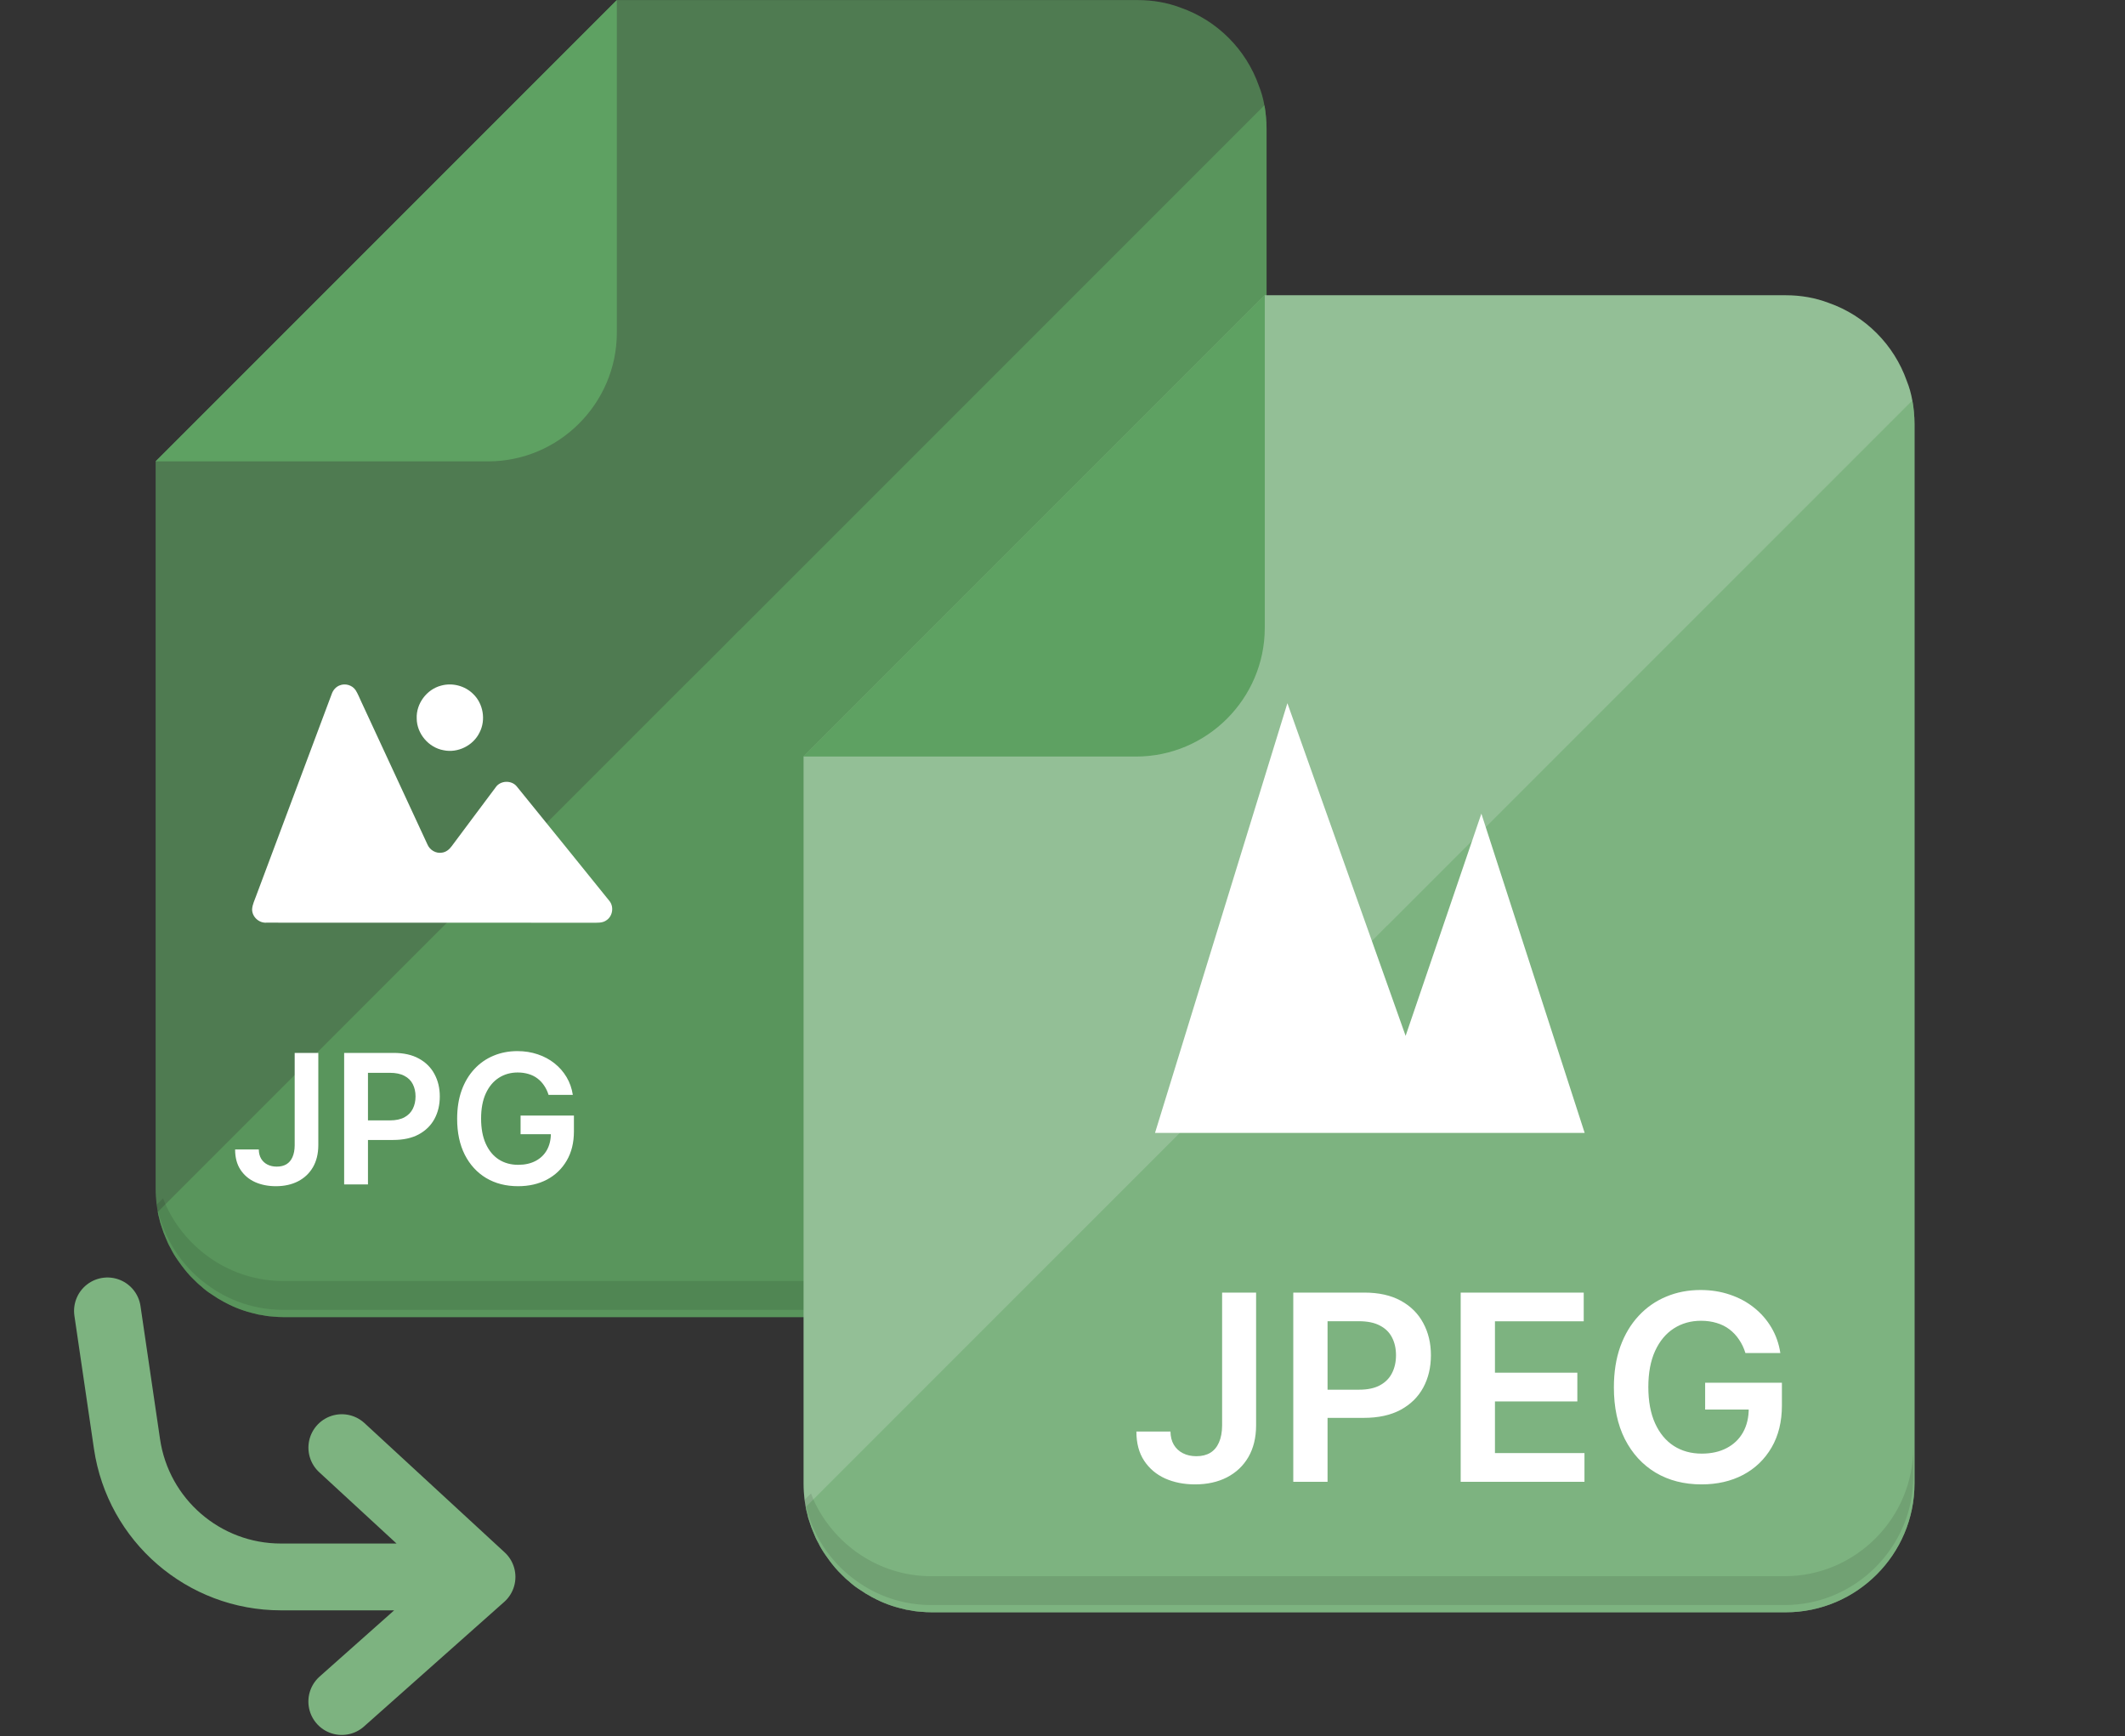 <svg width="295" height="241" viewBox="0 0 295 241" fill="none" xmlns="http://www.w3.org/2000/svg">
<rect x="0" y="0" width="295" height="241" fill="#333333" stroke="none"/>
<path opacity="0.65" d="M175.826 17.857V164.94C175.826 174.776 167.788 182.814 157.952 182.814H39.452C38.907 182.814 38.362 182.787 37.844 182.732C37.299 182.705 36.782 182.623 36.264 182.515C35.992 182.487 35.719 182.433 35.474 182.351C33.975 182.024 32.531 181.479 31.223 180.771C31.196 180.771 31.196 180.744 31.196 180.744C31.114 180.716 31.032 180.689 30.978 180.635C30.46 180.362 29.969 180.062 29.506 179.735C28.934 179.381 28.389 178.972 27.899 178.509C27.545 178.236 27.218 177.91 26.891 177.582C26.264 176.983 25.692 176.302 25.174 175.593C25.011 175.375 24.847 175.13 24.683 174.912C24.302 174.367 23.948 173.795 23.675 173.223C23.403 172.759 23.185 172.269 22.994 171.779C22.776 171.288 22.585 170.77 22.422 170.226C22.286 169.871 22.204 169.544 22.122 169.163C22.041 168.863 21.959 168.536 21.904 168.209C21.849 167.936 21.822 167.637 21.768 167.364C21.768 167.31 21.741 167.255 21.741 167.201C21.659 166.465 21.605 165.702 21.605 164.94V64.042L85.636 0.009H157.952C160.05 0.009 162.066 0.363 163.919 1.072C168.987 2.843 172.993 6.876 174.764 11.916C175.118 12.789 175.363 13.688 175.527 14.614C175.636 15.132 175.69 15.677 175.745 16.195C175.799 16.739 175.826 17.312 175.826 17.857Z" fill="#5EA162"/>
<path d="M67.764 64.038C77.591 64.038 85.632 55.997 85.632 46.17V0L21.594 64.038H67.764Z" fill="#5EA162"/>
<path opacity="0.69" d="M175.829 17.859V164.942C175.829 174.778 167.791 182.816 157.954 182.816H39.454C38.91 182.816 38.364 182.789 37.847 182.734C37.302 182.707 36.784 182.626 36.267 182.517C35.994 182.489 35.722 182.435 35.476 182.353C33.978 182.026 32.534 181.481 31.226 180.773C31.198 180.773 31.198 180.746 31.198 180.746C31.117 180.718 31.035 180.691 30.98 180.637C30.462 180.364 29.972 180.064 29.509 179.737C28.937 179.383 28.392 178.974 27.901 178.511C27.547 178.238 27.22 177.912 26.893 177.585C26.267 176.985 25.694 176.304 25.177 175.595C25.013 175.378 24.849 175.132 24.686 174.914C24.305 174.369 23.95 173.797 23.678 173.225C23.406 172.761 23.187 172.271 22.997 171.781C22.779 171.29 22.588 170.773 22.424 170.228C22.288 169.873 22.206 169.546 22.125 169.165C22.043 168.866 21.961 168.538 21.907 168.211L94.876 95.242L99.072 91.073L102.614 87.504H102.641L175.529 14.616C175.638 15.134 175.693 15.679 175.747 16.197C175.802 16.741 175.829 17.314 175.829 17.859Z" fill="#5EA162"/>
<path opacity="0.1" d="M175.664 159.928V163.96C175.664 173.77 167.626 181.808 157.817 181.808H39.317C35.393 181.808 31.742 180.527 28.799 178.347C27.274 177.257 25.965 175.922 24.849 174.396C23.514 172.543 22.505 170.445 21.96 168.156C21.878 167.911 21.824 167.639 21.77 167.366C21.77 167.311 21.742 167.257 21.742 167.203L22.642 166.331C22.75 166.603 22.86 166.876 22.969 167.149C25.775 173.388 32.069 177.803 39.317 177.803H157.818C167.627 177.803 175.664 169.764 175.664 159.928Z" fill="#040000"/>
<path d="M40.909 146.143H44.189V158.976C44.183 160.152 43.933 161.165 43.44 162.015C42.947 162.859 42.258 163.509 41.372 163.967C40.493 164.418 39.468 164.644 38.298 164.644C37.228 164.644 36.266 164.454 35.41 164.074C34.561 163.688 33.886 163.117 33.387 162.363C32.888 161.608 32.639 160.669 32.639 159.546H35.927C35.933 160.04 36.04 160.464 36.248 160.821C36.462 161.177 36.756 161.451 37.13 161.641C37.505 161.831 37.935 161.926 38.423 161.926C38.951 161.926 39.4 161.816 39.768 161.596C40.137 161.37 40.416 161.038 40.606 160.598C40.802 160.158 40.903 159.618 40.909 158.976V146.143ZM47.776 164.395V146.143H54.62C56.022 146.143 57.199 146.404 58.149 146.927C59.106 147.45 59.828 148.169 60.315 149.084C60.808 149.993 61.054 151.027 61.054 152.185C61.054 153.356 60.808 154.395 60.315 155.304C59.822 156.213 59.094 156.929 58.131 157.452C57.169 157.969 55.983 158.227 54.575 158.227H50.039V155.509H54.13C54.95 155.509 55.621 155.367 56.144 155.082C56.667 154.796 57.053 154.404 57.303 153.905C57.558 153.406 57.686 152.833 57.686 152.185C57.686 151.538 57.558 150.967 57.303 150.474C57.053 149.981 56.664 149.598 56.135 149.324C55.612 149.045 54.938 148.906 54.112 148.906H51.082V164.395H47.776ZM76.153 151.971C76.005 151.49 75.8 151.059 75.538 150.679C75.283 150.293 74.974 149.963 74.612 149.69C74.255 149.417 73.845 149.212 73.382 149.075C72.918 148.932 72.413 148.861 71.867 148.861C70.886 148.861 70.013 149.108 69.247 149.601C68.48 150.094 67.877 150.819 67.438 151.775C67.004 152.726 66.787 153.884 66.787 155.251C66.787 156.629 67.004 157.797 67.438 158.753C67.871 159.71 68.474 160.438 69.247 160.937C70.019 161.43 70.916 161.676 71.938 161.676C72.865 161.676 73.667 161.498 74.344 161.142C75.028 160.785 75.553 160.28 75.922 159.627C76.29 158.967 76.474 158.195 76.474 157.31L77.223 157.425H72.268V154.841H79.674V157.033C79.674 158.596 79.341 159.947 78.675 161.088C78.01 162.229 77.095 163.108 75.931 163.726C74.766 164.338 73.429 164.644 71.92 164.644C70.239 164.644 68.763 164.267 67.491 163.512C66.226 162.752 65.236 161.673 64.523 160.277C63.816 158.875 63.463 157.212 63.463 155.287C63.463 153.813 63.671 152.497 64.087 151.339C64.508 150.18 65.097 149.197 65.851 148.389C66.606 147.575 67.491 146.957 68.507 146.535C69.523 146.107 70.628 145.893 71.822 145.893C72.832 145.893 73.774 146.042 74.647 146.339C75.521 146.63 76.296 147.046 76.973 147.587C77.657 148.127 78.218 148.769 78.658 149.512C79.097 150.254 79.385 151.074 79.522 151.971H76.153Z" fill="white"/>
<path d="M14.917 181.952L17.629 200.415V200.415C19.187 211.019 28.284 218.878 39.002 218.878L66.917 218.878M66.917 218.878L47.452 200.931M66.917 218.878L47.447 236.174" stroke="#7DB380" stroke-width="9.273" stroke-linecap="round" stroke-linejoin="round"/>
<g clip-path="url(#clip0_1575_887)">
<path d="M265.775 58.827V205.91C265.775 215.746 257.737 223.784 247.9 223.784H129.4C128.855 223.784 128.31 223.757 127.793 223.703C127.248 223.675 126.73 223.594 126.212 223.485C125.94 223.458 125.667 223.403 125.422 223.321C123.924 222.994 122.48 222.449 121.171 221.741C121.144 221.741 121.144 221.714 121.144 221.714C121.062 221.687 120.981 221.659 120.926 221.605C120.408 221.332 119.918 221.032 119.455 220.705C118.883 220.351 118.337 219.942 117.847 219.479C117.493 219.206 117.166 218.88 116.839 218.553C116.213 217.953 115.64 217.272 115.122 216.564C114.959 216.346 114.795 216.1 114.632 215.882C114.25 215.337 113.896 214.765 113.624 214.193C113.351 213.73 113.133 213.239 112.943 212.749C112.724 212.258 112.534 211.741 112.37 211.196C112.234 210.842 112.152 210.515 112.071 210.133C111.989 209.834 111.907 209.507 111.852 209.18C111.798 208.907 111.771 208.607 111.716 208.335C111.716 208.28 111.689 208.225 111.689 208.172C111.607 207.436 111.553 206.673 111.553 205.91V105.012L175.585 40.98H247.9C249.998 40.98 252.015 41.333 253.867 42.042C258.936 43.813 262.941 47.846 264.712 52.886C265.066 53.759 265.312 54.658 265.475 55.584C265.584 56.102 265.639 56.647 265.693 57.165C265.748 57.709 265.775 58.282 265.775 58.827Z" fill="#93BF96"/>
<path d="M157.713 105.008C167.54 105.008 175.581 96.968 175.581 87.14V40.97L111.543 105.008H157.713Z" fill="#5EA162"/>
<path opacity="0.6" d="M265.777 58.827V205.911C265.777 215.746 257.739 223.785 247.903 223.785H129.403C128.858 223.785 128.313 223.758 127.795 223.703C127.251 223.676 126.733 223.594 126.215 223.485C125.943 223.458 125.67 223.404 125.425 223.322C123.926 222.995 122.482 222.45 121.174 221.741C121.147 221.741 121.147 221.714 121.147 221.714C121.065 221.687 120.983 221.66 120.929 221.605C120.411 221.333 119.921 221.033 119.457 220.706C118.885 220.352 118.34 219.943 117.85 219.48C117.496 219.207 117.169 218.88 116.842 218.553C116.215 217.954 115.643 217.273 115.125 216.564C114.962 216.346 114.798 216.101 114.635 215.883C114.253 215.338 113.899 214.766 113.627 214.194C113.354 213.73 113.136 213.24 112.945 212.75C112.727 212.259 112.536 211.741 112.373 211.196C112.237 210.842 112.155 210.515 112.073 210.134C111.992 209.834 111.91 209.507 111.855 209.18L184.825 136.211L189.021 132.042L192.563 128.472H192.59L265.478 55.585C265.587 56.102 265.641 56.648 265.696 57.165C265.75 57.71 265.777 58.283 265.777 58.827Z" fill="#6FAB72"/>
<path opacity="0.1" d="M265.608 200.899V204.932C265.608 214.742 257.57 222.779 247.76 222.779H129.26C125.337 222.779 121.685 221.499 118.743 219.319C117.217 218.229 115.909 216.894 114.792 215.368C113.457 213.515 112.449 211.417 111.904 209.128C111.822 208.882 111.768 208.61 111.713 208.338C111.713 208.283 111.686 208.228 111.686 208.175L112.585 207.303C112.694 207.575 112.803 207.848 112.912 208.12C115.719 214.36 122.013 218.774 129.261 218.774H247.761C257.57 218.774 265.608 210.736 265.608 200.899Z" fill="#040000"/>
<path d="M169.658 179.411H174.377V197.876C174.368 199.569 174.009 201.027 173.3 202.249C172.59 203.463 171.598 204.399 170.325 205.057C169.059 205.707 167.585 206.032 165.901 206.032C164.362 206.032 162.977 205.758 161.746 205.211C160.523 204.656 159.553 203.835 158.835 202.749C158.117 201.663 157.758 200.313 157.758 198.697H162.49C162.498 199.407 162.652 200.018 162.951 200.531C163.259 201.044 163.682 201.437 164.221 201.71C164.759 201.984 165.379 202.121 166.08 202.121C166.841 202.121 167.486 201.963 168.016 201.646C168.547 201.321 168.948 200.843 169.222 200.21C169.504 199.577 169.649 198.8 169.658 197.876V179.411ZM179.538 205.673V179.411H189.387C191.404 179.411 193.097 179.787 194.465 180.539C195.841 181.291 196.88 182.326 197.581 183.642C198.29 184.95 198.645 186.438 198.645 188.105C198.645 189.789 198.29 191.285 197.581 192.593C196.871 193.901 195.824 194.931 194.439 195.683C193.054 196.427 191.349 196.799 189.323 196.799H182.795V192.888H188.681C189.861 192.888 190.827 192.683 191.579 192.272C192.332 191.862 192.887 191.298 193.246 190.58C193.614 189.862 193.798 189.037 193.798 188.105C193.798 187.173 193.614 186.352 193.246 185.643C192.887 184.933 192.327 184.382 191.567 183.989C190.814 183.587 189.844 183.386 188.656 183.386H184.296V205.673H179.538ZM202.777 205.673V179.411H219.858V183.399H207.535V190.528H218.973V194.517H207.535V201.685H219.961V205.673H202.777ZM242.305 187.797C242.092 187.105 241.797 186.485 241.421 185.938C241.053 185.382 240.608 184.908 240.087 184.514C239.574 184.121 238.984 183.826 238.317 183.63C237.651 183.424 236.924 183.322 236.137 183.322C234.727 183.322 233.47 183.677 232.367 184.386C231.264 185.096 230.397 186.139 229.764 187.515C229.14 188.883 228.828 190.55 228.828 192.516C228.828 194.499 229.14 196.179 229.764 197.556C230.388 198.932 231.256 199.979 232.367 200.697C233.479 201.407 234.77 201.762 236.24 201.762C237.574 201.762 238.728 201.505 239.702 200.992C240.685 200.479 241.442 199.753 241.972 198.812C242.502 197.863 242.767 196.752 242.767 195.478L243.844 195.645H236.714V191.926H247.371V195.081C247.371 197.329 246.892 199.274 245.934 200.915C244.977 202.557 243.66 203.822 241.985 204.711C240.309 205.592 238.386 206.032 236.214 206.032C233.795 206.032 231.671 205.489 229.841 204.403C228.02 203.309 226.597 201.757 225.571 199.748C224.554 197.731 224.045 195.337 224.045 192.567C224.045 190.447 224.344 188.554 224.943 186.887C225.55 185.22 226.396 183.805 227.482 182.642C228.567 181.471 229.841 180.582 231.303 179.975C232.765 179.359 234.355 179.052 236.073 179.052C237.527 179.052 238.882 179.265 240.138 179.693C241.395 180.112 242.511 180.71 243.485 181.488C244.468 182.266 245.276 183.189 245.909 184.258C246.541 185.326 246.956 186.506 247.153 187.797H242.305Z" fill="white"/>
<path d="M160.344 157.247L178.721 97.602L195.133 143.776L205.649 112.934L219.989 157.247H160.344Z" fill="white"/>
</g>
<path d="M47.149 95.134C47.92 94.811 48.893 95.088 49.361 95.786C49.678 96.278 49.884 96.831 50.134 97.356C53.204 103.972 56.261 110.594 59.338 117.206C59.659 117.976 60.509 118.494 61.346 118.347C61.913 118.283 62.377 117.904 62.702 117.456C64.741 114.736 66.76 112.002 68.806 109.286C69.466 108.295 71.06 108.253 71.777 109.204C76.055 114.464 80.315 119.738 84.572 125.015C85.251 125.802 85.078 127.126 84.218 127.712C83.646 128.154 82.89 128.063 82.215 128.075C67.138 128.061 52.063 128.079 36.985 128.065C35.943 128.14 34.966 127.234 35.001 126.182C35.048 125.53 35.352 124.935 35.566 124.328C39.064 114.991 42.557 105.652 46.055 96.313C46.238 95.79 46.625 95.334 47.149 95.134Z" fill="white"/>
<path d="M61.221 95.167C62.775 94.729 64.532 95.177 65.678 96.315C67.091 97.66 67.472 99.935 66.575 101.667C65.701 103.482 63.55 104.553 61.575 104.131C59.506 103.768 57.861 101.831 57.85 99.729C57.756 97.669 59.234 95.69 61.221 95.167Z" fill="white"/>
<defs>
<clipPath id="clip0_1575_887">
<rect width="182.815" height="182.815" fill="white" transform="translate(111.543 40.972)"/>
</clipPath>
</defs>
</svg>
